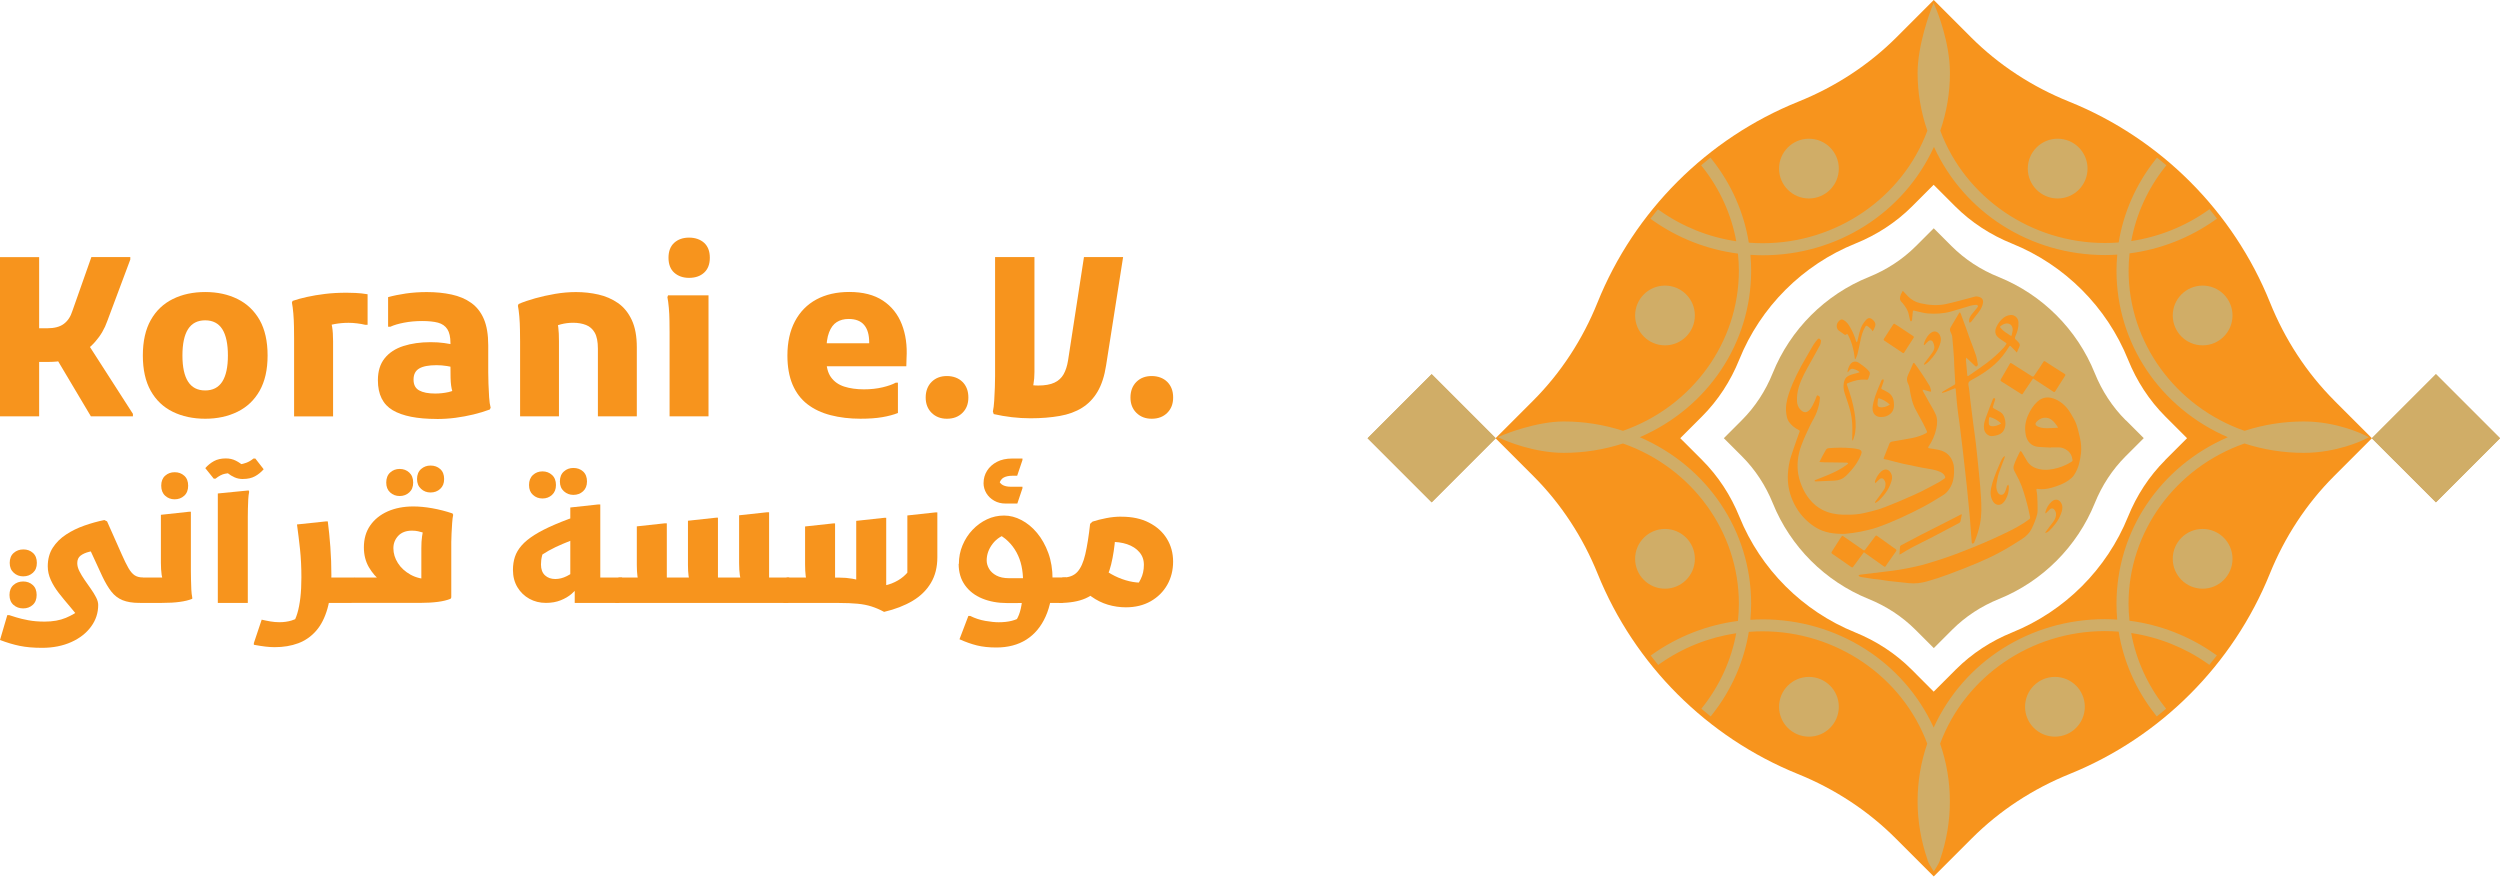 <svg
        width="190"
        height="67"
        viewBox="0 0 190 67"
        fill="none"
        xmlns="http://www.w3.org/2000/svg"
      >
        <path
          d="M0 31.641V19.541H2.975V31.641H0ZM3.75 27.505H1.599V24.949H3.584C4.135 24.949 4.558 24.837 4.852 24.613C5.151 24.389 5.366 24.066 5.499 23.639L6.945 19.537H9.903V19.724L8.155 24.398C7.952 24.982 7.645 25.508 7.231 25.976C6.816 26.449 6.319 26.822 5.735 27.095C5.151 27.369 4.492 27.505 3.75 27.505ZM6.572 25.96L10.102 31.454V31.641H6.907L4.169 27.037L6.572 25.96Z"
          fill="#F7941D"
        />
        <path
          d="M10.856 27.018C10.856 25.932 11.059 25.033 11.461 24.32C11.863 23.607 12.423 23.077 13.136 22.725C13.848 22.372 14.669 22.194 15.597 22.194C16.525 22.194 17.333 22.372 18.05 22.725C18.767 23.077 19.326 23.611 19.732 24.32C20.134 25.033 20.337 25.932 20.337 27.018C20.337 28.103 20.134 28.986 19.732 29.699C19.33 30.411 18.767 30.942 18.05 31.294C17.333 31.646 16.517 31.824 15.597 31.824C14.677 31.824 13.844 31.646 13.127 31.294C12.41 30.942 11.851 30.407 11.453 29.699C11.055 28.986 10.856 28.095 10.856 27.018ZM13.865 27.018C13.865 27.892 14.006 28.555 14.292 29.002C14.578 29.45 15.013 29.674 15.593 29.674C16.173 29.674 16.608 29.45 16.894 29.002C17.18 28.555 17.321 27.892 17.321 27.018C17.321 26.143 17.18 25.468 16.894 25.016C16.608 24.569 16.173 24.345 15.593 24.345C15.013 24.345 14.578 24.569 14.292 25.016C14.006 25.464 13.865 26.131 13.865 27.018Z"
          fill="#F7941D"
        />
        <path
          d="M22.351 31.641V25.724C22.351 25.5 22.351 25.21 22.343 24.858C22.339 24.505 22.322 24.157 22.293 23.817C22.264 23.478 22.227 23.204 22.186 23.001L22.235 22.869C22.558 22.757 22.927 22.657 23.337 22.566C23.748 22.475 24.199 22.4 24.701 22.338C25.198 22.276 25.745 22.247 26.342 22.247C26.512 22.247 26.735 22.251 27.021 22.264C27.307 22.276 27.614 22.309 27.937 22.363V24.684H27.75C27.56 24.638 27.357 24.601 27.137 24.576C26.918 24.547 26.702 24.534 26.491 24.534C26.122 24.534 25.774 24.567 25.451 24.625C25.128 24.684 24.85 24.766 24.626 24.87L25.028 24.215C25.219 24.485 25.314 25.056 25.314 25.931V31.645H22.355L22.351 31.641Z"
          fill="#F7941D"
        />
        <path
          d="M33.191 31.84C31.712 31.84 30.597 31.62 29.847 31.177C29.097 30.733 28.72 29.975 28.72 28.898C28.72 28.214 28.89 27.659 29.233 27.232C29.573 26.805 30.05 26.494 30.655 26.299C31.26 26.105 31.948 26.005 32.722 26.005C33.104 26.005 33.452 26.026 33.763 26.072C34.078 26.117 34.372 26.171 34.654 26.241V27.974C34.484 27.916 34.26 27.866 33.982 27.82C33.7 27.775 33.431 27.754 33.174 27.754C32.582 27.754 32.142 27.837 31.857 28.007C31.571 28.177 31.43 28.454 31.43 28.848C31.43 29.241 31.571 29.515 31.857 29.672C32.142 29.83 32.548 29.909 33.075 29.909C33.423 29.909 33.758 29.871 34.082 29.801C34.405 29.726 34.682 29.602 34.906 29.424L34.571 30.248C34.492 30.07 34.43 29.904 34.384 29.759C34.339 29.614 34.305 29.461 34.285 29.295C34.264 29.134 34.247 28.935 34.243 28.707C34.239 28.479 34.235 28.189 34.235 27.841V26.076C34.235 25.616 34.156 25.264 33.999 25.019C33.841 24.775 33.605 24.609 33.286 24.522C32.967 24.439 32.565 24.398 32.084 24.398C31.604 24.398 31.148 24.439 30.713 24.522C30.282 24.605 29.93 24.708 29.665 24.833H29.495V22.583C29.896 22.471 30.348 22.38 30.85 22.305C31.347 22.235 31.877 22.197 32.437 22.197C33.12 22.197 33.746 22.259 34.318 22.384C34.89 22.508 35.387 22.715 35.805 23.014C36.224 23.312 36.547 23.718 36.771 24.24C36.995 24.762 37.106 25.429 37.106 26.25V28.284C37.106 28.52 37.111 28.811 37.123 29.159C37.136 29.507 37.152 29.846 37.173 30.182C37.194 30.518 37.235 30.787 37.289 30.99L37.223 31.123C36.829 31.268 36.415 31.396 35.98 31.5C35.544 31.603 35.089 31.69 34.616 31.753C34.144 31.815 33.667 31.844 33.187 31.844L33.191 31.84Z"
          fill="#F7941D"
        />
        <path
          d="M39.527 31.641V25.96C39.527 25.736 39.527 25.446 39.518 25.094C39.514 24.741 39.498 24.393 39.469 24.054C39.44 23.714 39.402 23.44 39.361 23.237L39.411 23.105C39.779 22.947 40.202 22.802 40.678 22.67C41.155 22.537 41.661 22.425 42.191 22.334C42.721 22.243 43.252 22.197 43.778 22.197C44.362 22.197 44.926 22.259 45.477 22.384C46.024 22.508 46.521 22.724 46.965 23.03C47.408 23.337 47.756 23.768 48.013 24.315C48.27 24.862 48.398 25.558 48.398 26.399V31.641H45.44V26.498C45.44 25.972 45.361 25.57 45.203 25.288C45.046 25.011 44.826 24.812 44.54 24.7C44.255 24.588 43.927 24.53 43.558 24.53C43.235 24.53 42.924 24.572 42.634 24.646C42.344 24.725 42.079 24.804 41.843 24.882L42.261 24.228C42.34 24.398 42.398 24.617 42.431 24.891C42.465 25.164 42.481 25.512 42.481 25.927V31.641H39.522H39.527Z"
          fill="#F7941D"
        />
        <path
          d="M50.888 31.642V25.256C50.888 25.032 50.888 24.747 50.88 24.398C50.876 24.05 50.859 23.711 50.83 23.383C50.801 23.056 50.764 22.787 50.723 22.584L50.772 22.447H53.847V31.642H50.888ZM52.368 21.117C51.908 21.117 51.535 20.984 51.241 20.723C50.951 20.462 50.806 20.081 50.806 19.588C50.806 19.095 50.951 18.717 51.241 18.452C51.531 18.191 51.908 18.059 52.368 18.059C52.828 18.059 53.217 18.191 53.511 18.452C53.801 18.717 53.947 19.095 53.947 19.588C53.947 20.081 53.801 20.458 53.511 20.723C53.221 20.988 52.84 21.117 52.368 21.117Z"
          fill="#F7941D"
        />
        <path
          d="M65.391 31.823C64.575 31.823 63.821 31.732 63.129 31.554C62.441 31.376 61.852 31.098 61.364 30.721C60.875 30.344 60.502 29.851 60.236 29.234C59.975 28.616 59.843 27.879 59.843 27.017C59.843 26.01 60.033 25.144 60.415 24.419C60.796 23.698 61.339 23.142 62.043 22.761C62.748 22.38 63.585 22.189 64.546 22.189C65.586 22.189 66.439 22.409 67.098 22.844C67.757 23.279 68.238 23.88 68.536 24.642C68.835 25.405 68.955 26.267 68.897 27.232L68.88 27.837H61.654V26.089H66.058V26.006C66.058 25.446 65.934 25.011 65.681 24.705C65.428 24.398 65.035 24.241 64.496 24.241C64.148 24.241 63.85 24.319 63.597 24.477C63.344 24.634 63.149 24.895 63.009 25.26C62.868 25.625 62.797 26.122 62.797 26.747V27.286C62.797 27.879 62.917 28.343 63.158 28.674C63.398 29.006 63.734 29.242 64.156 29.379C64.579 29.515 65.08 29.59 65.652 29.59C66.166 29.59 66.643 29.54 67.073 29.437C67.504 29.333 67.84 29.217 68.072 29.084H68.242V31.388C67.906 31.521 67.504 31.629 67.04 31.707C66.576 31.786 66.025 31.823 65.383 31.823H65.391Z"
          fill="#F7941D"
        />
        <path
          d="M71.963 31.824C71.491 31.824 71.106 31.674 70.803 31.376C70.501 31.078 70.352 30.688 70.352 30.208C70.352 29.727 70.505 29.321 70.803 29.023C71.106 28.724 71.491 28.579 71.963 28.579C72.436 28.579 72.85 28.728 73.148 29.023C73.447 29.321 73.596 29.715 73.596 30.208C73.596 30.701 73.447 31.078 73.148 31.376C72.85 31.674 72.457 31.824 71.963 31.824Z"
          fill="#F7941D"
        />
        <path
          d="M75.461 31.268C75.506 31.065 75.539 30.796 75.56 30.46C75.581 30.124 75.597 29.784 75.61 29.436C75.622 29.088 75.626 28.802 75.626 28.579V19.537H78.618V28.276C78.618 28.612 78.593 28.918 78.544 29.192C78.494 29.465 78.452 29.677 78.419 29.822L78.084 29.217C78.195 29.238 78.32 29.258 78.461 29.275C78.602 29.291 78.751 29.3 78.904 29.3C79.418 29.3 79.832 29.225 80.139 29.08C80.446 28.935 80.678 28.72 80.835 28.442C80.993 28.16 81.104 27.816 81.171 27.402L82.381 19.537H85.356L84.063 27.771C83.939 28.579 83.723 29.242 83.416 29.764C83.11 30.286 82.716 30.692 82.24 30.99C81.763 31.289 81.2 31.496 80.541 31.612C79.886 31.728 79.144 31.79 78.316 31.79C77.843 31.79 77.375 31.761 76.903 31.707C76.43 31.649 75.97 31.575 75.523 31.471L75.457 31.268H75.461Z"
          fill="#F7941D"
        />
        <path
          d="M87.527 31.824C87.055 31.824 86.669 31.674 86.367 31.376C86.064 31.078 85.915 30.688 85.915 30.208C85.915 29.727 86.068 29.321 86.367 29.023C86.669 28.724 87.055 28.579 87.527 28.579C87.999 28.579 88.414 28.728 88.712 29.023C89.01 29.321 89.159 29.715 89.159 30.208C89.159 30.701 89.01 31.078 88.712 31.376C88.414 31.674 88.02 31.824 87.527 31.824Z"
          fill="#F7941D"
        />
        <path
          d="M10.595 45.821C10.077 45.821 9.651 45.75 9.315 45.614C8.979 45.477 8.693 45.257 8.461 44.959C8.229 44.661 8.006 44.284 7.786 43.824L6.452 40.935L7.566 41.789C7.297 41.822 7.032 41.872 6.771 41.938C6.506 42.005 6.29 42.1 6.124 42.228C5.954 42.357 5.872 42.547 5.872 42.8C5.872 42.991 5.925 43.194 6.033 43.409C6.141 43.625 6.274 43.844 6.427 44.068C6.584 44.292 6.742 44.516 6.899 44.743C7.057 44.967 7.193 45.187 7.301 45.398C7.409 45.609 7.463 45.8 7.463 45.974C7.463 46.579 7.285 47.126 6.924 47.619C6.564 48.112 6.066 48.506 5.42 48.796C4.774 49.086 4.036 49.235 3.199 49.235C2.544 49.235 1.977 49.185 1.496 49.086C1.015 48.987 0.518 48.837 0 48.639L0.555 46.749H0.696C0.808 46.782 0.986 46.84 1.235 46.919C1.479 46.998 1.786 47.068 2.155 47.139C2.523 47.209 2.934 47.242 3.394 47.242C4.015 47.242 4.554 47.147 5.006 46.956C5.457 46.766 5.822 46.55 6.099 46.31L6.153 47.139C5.876 46.778 5.594 46.426 5.3 46.082C5.006 45.738 4.732 45.407 4.475 45.079C4.222 44.752 4.015 44.42 3.862 44.081C3.709 43.741 3.63 43.397 3.63 43.045C3.63 42.493 3.758 42.021 4.011 41.627C4.264 41.234 4.604 40.898 5.022 40.625C5.441 40.347 5.905 40.123 6.41 39.945C6.916 39.767 7.421 39.626 7.931 39.523L8.138 39.626L9.253 42.137C9.443 42.568 9.613 42.916 9.762 43.173C9.912 43.43 10.069 43.616 10.235 43.724C10.401 43.832 10.608 43.886 10.856 43.886V45.556L10.595 45.817V45.821ZM1.761 46.239C1.475 46.239 1.231 46.152 1.028 45.974C0.825 45.796 0.721 45.543 0.721 45.216C0.721 44.889 0.825 44.636 1.028 44.458C1.231 44.279 1.475 44.192 1.761 44.192C2.047 44.192 2.287 44.279 2.486 44.458C2.685 44.636 2.785 44.889 2.785 45.216C2.785 45.543 2.685 45.796 2.486 45.974C2.287 46.152 2.047 46.239 1.761 46.239ZM1.761 43.803C1.483 43.803 1.243 43.712 1.044 43.529C0.841 43.347 0.738 43.099 0.738 42.779C0.738 42.46 0.837 42.199 1.044 42.021C1.247 41.843 1.492 41.756 1.778 41.756C2.064 41.756 2.304 41.843 2.503 42.021C2.702 42.199 2.801 42.452 2.801 42.779C2.801 43.107 2.702 43.351 2.503 43.529C2.304 43.712 2.059 43.803 1.765 43.803H1.761Z"
          fill="#F7941D"
        />
        <path
          d="M10.596 45.821V44.151L10.857 43.89H13.252L12.502 44.238C12.398 44.135 12.328 43.952 12.286 43.695C12.249 43.434 12.228 43.123 12.228 42.763V39.125L14.366 38.893H14.507V43.414C14.507 43.588 14.507 43.799 14.516 44.056C14.52 44.309 14.528 44.561 14.54 44.806C14.553 45.05 14.578 45.253 14.611 45.407V45.51C14.354 45.614 14.035 45.693 13.666 45.742C13.293 45.796 12.837 45.821 12.295 45.821H10.596ZM13.277 37.948C12.991 37.948 12.75 37.857 12.552 37.675C12.353 37.492 12.253 37.239 12.253 36.912C12.253 36.585 12.353 36.332 12.552 36.154C12.75 35.976 12.991 35.889 13.277 35.889C13.563 35.889 13.803 35.976 14.002 36.154C14.201 36.332 14.3 36.585 14.3 36.912C14.3 37.239 14.201 37.496 14.002 37.675C13.803 37.857 13.563 37.948 13.277 37.948Z"
          fill="#F7941D"
        />
        <path
          d="M18.473 36.406C18.241 36.406 18.025 36.365 17.83 36.278C17.636 36.191 17.47 36.091 17.333 35.979C17.196 35.867 17.089 35.776 17.01 35.706L17.801 35.913C17.561 35.93 17.325 35.963 17.101 36.004C16.877 36.046 16.637 36.174 16.376 36.381H16.247L15.601 35.577C15.792 35.362 16.007 35.184 16.256 35.047C16.504 34.91 16.807 34.84 17.167 34.84C17.445 34.84 17.698 34.898 17.926 35.014C18.154 35.13 18.348 35.263 18.502 35.416C18.655 35.569 18.771 35.689 18.837 35.785L17.826 35.316C17.946 35.316 18.083 35.308 18.232 35.291C18.381 35.275 18.547 35.233 18.725 35.167C18.904 35.101 19.082 34.997 19.264 34.848H19.405L20.039 35.664C19.848 35.88 19.633 36.058 19.384 36.195C19.136 36.332 18.833 36.402 18.473 36.402V36.406ZM16.554 37.504L18.899 37.272L18.937 37.376C18.904 37.533 18.879 37.724 18.866 37.96C18.854 38.192 18.846 38.432 18.841 38.673C18.837 38.913 18.833 39.12 18.833 39.294V45.825H16.554V37.508V37.504Z"
          fill="#F7941D"
        />
        <path
          d="M19.881 47.093C20.105 47.147 20.329 47.188 20.557 47.23C20.781 47.267 21.004 47.288 21.232 47.288C21.576 47.288 21.887 47.242 22.16 47.159C22.434 47.072 22.633 46.985 22.761 46.898L22.231 47.428C22.376 47.213 22.5 46.94 22.6 46.604C22.699 46.273 22.774 45.879 22.828 45.423C22.881 44.971 22.906 44.453 22.906 43.873C22.906 43.132 22.873 42.423 22.803 41.756C22.732 41.089 22.654 40.455 22.571 39.858L24.771 39.626H24.912C24.991 40.214 25.053 40.861 25.107 41.569C25.16 42.278 25.185 42.995 25.185 43.72C25.185 44.714 25.086 45.556 24.887 46.252C24.688 46.948 24.402 47.511 24.025 47.942C23.648 48.373 23.196 48.688 22.666 48.887C22.136 49.086 21.535 49.185 20.872 49.185C20.648 49.185 20.412 49.169 20.167 49.14C19.923 49.111 19.629 49.065 19.293 49.003V48.875L19.89 47.089L19.881 47.093ZM24.833 45.821V43.89H26.942V45.56L26.685 45.821H24.833Z"
          fill="#F7941D"
        />
        <path
          d="M26.942 43.893H29.47L28.977 44.191C28.604 43.905 28.293 43.545 28.036 43.11C27.783 42.675 27.655 42.169 27.655 41.602C27.655 40.955 27.812 40.4 28.136 39.936C28.455 39.476 28.898 39.119 29.462 38.867C30.025 38.618 30.676 38.49 31.409 38.49C31.848 38.49 32.329 38.535 32.847 38.626C33.365 38.718 33.879 38.85 34.388 39.02L34.442 39.124C34.409 39.281 34.38 39.484 34.364 39.745C34.347 40.006 34.33 40.267 34.318 40.537C34.306 40.806 34.297 41.026 34.297 41.195V45.405L34.243 45.509C33.982 45.613 33.663 45.691 33.286 45.741C32.909 45.791 32.445 45.82 31.902 45.82H26.681V44.15L26.942 43.889V43.893ZM30.377 37.698C30.091 37.698 29.851 37.607 29.652 37.425C29.453 37.242 29.354 36.994 29.354 36.675C29.354 36.356 29.453 36.09 29.652 35.912C29.851 35.73 30.091 35.639 30.377 35.639C30.663 35.639 30.904 35.73 31.102 35.912C31.301 36.095 31.401 36.347 31.401 36.675C31.401 37.002 31.301 37.246 31.102 37.425C30.904 37.603 30.663 37.698 30.377 37.698ZM29.897 41.664C29.897 42.061 30.013 42.438 30.241 42.795C30.468 43.155 30.792 43.446 31.206 43.678C31.62 43.905 32.101 44.021 32.644 44.021L32.022 44.771V41.664C32.022 41.32 32.039 41.021 32.076 40.769C32.109 40.52 32.159 40.284 32.217 40.068L32.424 40.561C32.337 40.537 32.242 40.503 32.134 40.47C32.026 40.437 31.906 40.404 31.77 40.375C31.637 40.346 31.484 40.329 31.31 40.329C30.862 40.329 30.514 40.462 30.265 40.723C30.021 40.988 29.897 41.299 29.897 41.664ZM32.718 37.429C32.441 37.429 32.2 37.338 32.002 37.155C31.799 36.973 31.695 36.724 31.695 36.405C31.695 36.086 31.799 35.825 32.002 35.647C32.205 35.469 32.445 35.382 32.718 35.382C33.013 35.382 33.257 35.469 33.456 35.647C33.655 35.825 33.754 36.078 33.754 36.405C33.754 36.733 33.655 36.973 33.456 37.155C33.257 37.338 33.013 37.429 32.718 37.429Z"
          fill="#F7941D"
        />
        <path
          d="M43.923 44.618C43.82 44.776 43.658 44.946 43.438 45.136C43.219 45.327 42.945 45.489 42.614 45.621C42.286 45.754 41.909 45.82 41.487 45.82C41.031 45.82 40.612 45.717 40.235 45.509C39.858 45.302 39.556 45.012 39.328 44.635C39.1 44.258 38.984 43.819 38.984 43.309C38.984 42.957 39.034 42.625 39.133 42.323C39.233 42.02 39.402 41.734 39.639 41.461C39.875 41.187 40.202 40.922 40.617 40.657C41.031 40.396 41.553 40.127 42.179 39.861C42.804 39.592 43.554 39.315 44.425 39.02L43.894 40.897C43.513 41.034 43.14 41.179 42.775 41.333C42.411 41.486 42.05 41.656 41.702 41.85C41.354 42.045 41.006 42.273 40.658 42.53L41.462 41.635C41.342 41.817 41.251 42.016 41.197 42.236C41.139 42.455 41.114 42.679 41.114 42.903C41.114 43.263 41.217 43.541 41.42 43.727C41.623 43.914 41.885 44.005 42.203 44.005C42.498 44.005 42.788 43.931 43.078 43.785C43.368 43.641 43.675 43.425 44.006 43.151L43.927 44.614L43.923 44.618ZM41.955 37.611C42.154 37.429 42.253 37.181 42.253 36.861C42.253 36.542 42.154 36.277 41.955 36.099C41.756 35.917 41.516 35.825 41.23 35.825C40.944 35.825 40.703 35.917 40.505 36.099C40.306 36.281 40.206 36.534 40.206 36.861C40.206 37.189 40.306 37.433 40.505 37.611C40.703 37.794 40.944 37.885 41.23 37.885C41.516 37.885 41.756 37.794 41.955 37.611ZM44.313 37.338C44.512 37.156 44.611 36.907 44.611 36.588C44.611 36.269 44.512 36.008 44.313 35.83C44.114 35.651 43.869 35.565 43.575 35.565C43.297 35.565 43.057 35.651 42.858 35.83C42.655 36.008 42.552 36.261 42.552 36.588C42.552 36.915 42.655 37.156 42.858 37.338C43.061 37.52 43.302 37.611 43.575 37.611C43.869 37.611 44.114 37.52 44.313 37.338ZM43.679 45.82V44.034L43.343 44.565V38.569L45.481 38.337H45.622V44.826L44.69 43.893H47.279V45.563L47.019 45.824H43.679V45.82Z"
          fill="#F7941D"
        />
        <path
          d="M46.762 45.821V44.151L47.023 43.89H49.393L48.63 44.254C48.535 44.159 48.473 44.002 48.444 43.774C48.415 43.55 48.398 43.272 48.398 42.945V40.003L50.537 39.771H50.678V44.834L49.745 43.89H53.28L52.517 44.254C52.422 44.151 52.36 43.985 52.331 43.761C52.302 43.538 52.285 43.264 52.285 42.945V39.576L54.423 39.344H54.564V44.834L53.632 43.89H57.196L56.433 44.238C56.33 44.126 56.259 43.948 56.226 43.699C56.193 43.455 56.172 43.152 56.172 42.8V39.162L58.31 38.93H58.451V44.834L57.519 43.89H59.98V45.56L59.901 45.821H46.766H46.762Z"
          fill="#F7941D"
        />
        <path
          d="M67.178 46.496C66.859 46.322 66.544 46.19 66.233 46.09C65.922 45.991 65.57 45.92 65.176 45.883C64.782 45.846 64.31 45.825 63.759 45.825H59.537V44.155L59.798 43.894H62.18L61.418 44.259C61.323 44.155 61.26 43.985 61.231 43.753C61.202 43.521 61.186 43.235 61.186 42.9V40.011L63.324 39.779H63.465V44.843L62.532 43.898H63.776C64.14 43.898 64.472 43.927 64.774 43.981C65.077 44.035 65.363 44.122 65.628 44.234L65.073 45.025V39.585L67.211 39.353H67.352V45.427L66.573 44.586C67.02 44.561 67.418 44.478 67.766 44.342C68.114 44.205 68.408 44.031 68.653 43.824C68.897 43.616 69.084 43.397 69.204 43.165L68.959 44.511V39.174L71.097 38.942H71.238V42.361C71.238 43.111 71.073 43.761 70.745 44.308C70.418 44.855 69.954 45.311 69.353 45.668C68.752 46.024 68.031 46.306 67.182 46.505L67.178 46.496Z"
          fill="#F7941D"
        />
        <path
          d="M72.875 42.857C72.875 42.356 72.966 41.884 73.153 41.44C73.339 40.997 73.592 40.603 73.911 40.268C74.23 39.932 74.595 39.667 75.005 39.472C75.415 39.277 75.85 39.182 76.306 39.182C76.762 39.182 77.197 39.298 77.632 39.526C78.067 39.754 78.465 40.081 78.817 40.504C79.169 40.926 79.455 41.436 79.671 42.025C79.886 42.617 79.994 43.276 79.994 44.001C79.994 45.124 79.82 46.073 79.468 46.852C79.12 47.631 78.626 48.215 77.997 48.613C77.367 49.011 76.604 49.21 75.718 49.21C75.158 49.21 74.665 49.156 74.246 49.052C73.828 48.949 73.385 48.791 72.921 48.584L73.596 46.81H73.737C74.102 46.993 74.483 47.117 74.885 47.188C75.287 47.258 75.626 47.291 75.9 47.291C76.281 47.291 76.613 47.254 76.903 47.179C77.193 47.105 77.45 46.993 77.673 46.835L77.064 47.378C77.209 47.204 77.338 46.984 77.441 46.719C77.545 46.45 77.624 46.114 77.673 45.708C77.727 45.302 77.752 44.788 77.752 44.167C77.752 43.769 77.715 43.388 77.636 43.019C77.557 42.65 77.433 42.31 77.259 41.987C77.085 41.668 76.87 41.382 76.604 41.125C76.339 40.868 76.028 40.661 75.664 40.495L76.737 40.508C76.165 40.665 75.734 40.939 75.436 41.333C75.137 41.726 74.988 42.145 74.988 42.596C74.988 42.812 75.05 43.023 75.171 43.23C75.291 43.438 75.477 43.607 75.726 43.74C75.975 43.873 76.298 43.943 76.683 43.943H77.963L78.055 43.889H81.009V45.559L80.748 45.82L76.55 45.833C75.842 45.833 75.208 45.717 74.653 45.489C74.097 45.261 73.658 44.925 73.339 44.478C73.02 44.034 72.858 43.491 72.858 42.853L72.875 42.857ZM74.752 36.704C74.752 36.368 74.839 36.058 75.017 35.776C75.195 35.494 75.444 35.27 75.767 35.1C76.091 34.931 76.476 34.848 76.927 34.848H77.707V34.964L77.305 36.157H76.94C76.671 36.157 76.451 36.203 76.281 36.294C76.107 36.385 75.983 36.576 75.904 36.87L75.867 36.443C75.954 36.658 76.078 36.803 76.236 36.878C76.393 36.953 76.579 36.99 76.787 36.99H77.707V37.106L77.317 38.27H76.434C76.107 38.27 75.813 38.2 75.56 38.055C75.307 37.91 75.108 37.723 74.963 37.483C74.823 37.247 74.748 36.986 74.748 36.7L74.752 36.704Z"
          fill="#F7941D"
        />
        <path
          d="M85.232 39.269C86.044 39.269 86.744 39.418 87.328 39.721C87.917 40.023 88.368 40.429 88.683 40.943C88.998 41.457 89.156 42.037 89.156 42.683C89.156 43.33 89.007 43.93 88.708 44.453C88.41 44.975 87.991 45.389 87.453 45.696C86.914 46.002 86.284 46.156 85.567 46.156C85.103 46.156 84.647 46.089 84.2 45.957C83.756 45.824 83.338 45.617 82.944 45.335C82.551 45.053 82.19 44.693 81.863 44.254L83.545 42.969C83.814 43.222 84.121 43.441 84.465 43.636C84.809 43.831 85.169 43.984 85.542 44.096C85.915 44.208 86.272 44.27 86.616 44.279C86.773 44.287 86.889 44.291 86.972 44.287C87.055 44.287 87.121 44.279 87.171 44.279L86.081 44.913C86.33 44.635 86.537 44.337 86.694 44.013C86.856 43.69 86.935 43.33 86.935 42.932C86.935 42.534 86.819 42.227 86.591 41.962C86.363 41.693 86.052 41.494 85.662 41.361C85.273 41.229 84.834 41.171 84.341 41.187L84.767 40.785C84.705 41.564 84.602 42.265 84.448 42.89C84.299 43.516 84.067 44.047 83.756 44.477C83.446 44.908 83.027 45.24 82.501 45.476C81.975 45.708 81.303 45.824 80.491 45.824V44.154L80.752 43.893C81.245 43.893 81.618 43.752 81.879 43.466C82.14 43.18 82.339 42.737 82.48 42.132C82.621 41.527 82.745 40.756 82.849 39.812L83.031 39.642C83.35 39.538 83.698 39.451 84.08 39.377C84.461 39.302 84.838 39.265 85.219 39.265L85.232 39.269Z"
          fill="#F7941D"
        />
        <path
          d="M161.554 31.939C160.535 30.92 159.743 29.698 159.204 28.363C157.866 25.04 155.214 22.388 151.891 21.05C150.552 20.511 149.334 19.72 148.315 18.701L146.964 17.35L145.613 18.701C144.594 19.72 143.371 20.511 142.037 21.05C138.714 22.388 136.062 25.04 134.724 28.363C134.185 29.702 133.393 30.92 132.374 31.939L131.011 33.303L132.391 34.683C133.406 35.698 134.193 36.912 134.732 38.242C136.07 41.549 138.71 44.184 142.016 45.523C143.347 46.061 144.561 46.849 145.576 47.864L146.968 49.256L148.36 47.864C149.376 46.849 150.59 46.061 151.92 45.523C155.226 44.184 157.862 41.545 159.204 38.238C159.743 36.908 160.53 35.694 161.546 34.678L162.925 33.299L161.562 31.935L161.554 31.939Z"
          fill="#D0AD67"
        />
        <path
          d="M140.379 39.117C140.814 39.121 141.245 39.092 141.668 38.993C142.037 38.906 142.41 38.823 142.77 38.711C143.102 38.607 143.425 38.475 143.744 38.346C144.088 38.209 144.428 38.069 144.763 37.919C145.169 37.741 145.58 37.567 145.977 37.373C146.454 37.136 146.922 36.883 147.39 36.627C147.531 36.552 147.656 36.444 147.792 36.357C147.85 36.32 147.846 36.279 147.826 36.221C147.751 36.022 147.589 35.922 147.407 35.843C146.976 35.661 146.512 35.628 146.06 35.541C145.576 35.446 145.091 35.346 144.61 35.239C144.225 35.151 143.839 35.044 143.454 34.944C143.379 34.924 143.301 34.907 143.222 34.899C143.156 34.89 143.143 34.857 143.164 34.803C143.309 34.431 143.454 34.057 143.607 33.689C143.632 33.635 143.711 33.577 143.769 33.564C144.287 33.469 144.809 33.395 145.323 33.291C145.692 33.216 146.048 33.1 146.384 32.922C146.454 32.885 146.471 32.831 146.437 32.761C146.338 32.553 146.247 32.346 146.139 32.143C145.94 31.762 145.716 31.393 145.526 31.012C145.343 30.647 145.265 30.25 145.182 29.852C145.136 29.632 145.132 29.388 145.033 29.197C144.896 28.936 144.904 28.712 145.024 28.464C145.153 28.198 145.265 27.921 145.385 27.651C145.426 27.56 145.455 27.552 145.518 27.635C145.687 27.863 145.853 28.091 146.011 28.327C146.226 28.65 146.442 28.977 146.64 29.313C146.707 29.425 146.732 29.566 146.761 29.698C146.777 29.765 146.723 29.777 146.674 29.761C146.52 29.715 146.367 29.669 146.21 29.628C146.181 29.62 146.152 29.624 146.123 29.62C146.123 29.649 146.122 29.686 146.135 29.711C146.292 29.997 146.45 30.279 146.607 30.564C146.769 30.855 146.947 31.136 147.088 31.439C147.266 31.808 147.241 32.193 147.158 32.587C147.051 33.08 146.848 33.531 146.566 33.946C146.516 34.02 146.545 34.058 146.649 34.074C146.885 34.111 147.125 34.14 147.357 34.194C147.95 34.327 148.319 34.7 148.464 35.28C148.513 35.483 148.513 35.699 148.509 35.91C148.501 36.328 148.418 36.734 148.186 37.099C148.049 37.319 147.884 37.509 147.66 37.642C147.175 37.936 146.698 38.239 146.197 38.504C145.592 38.823 144.979 39.125 144.357 39.403C143.802 39.651 143.238 39.884 142.663 40.083C142.248 40.227 141.817 40.319 141.386 40.41C141.013 40.484 140.636 40.53 140.259 40.567C140.048 40.588 139.828 40.571 139.617 40.559C139.236 40.538 138.867 40.468 138.506 40.335C138.192 40.215 137.906 40.045 137.64 39.842C137.015 39.366 136.551 38.757 136.24 38.04C135.954 37.381 135.834 36.693 135.883 35.972C135.912 35.533 135.979 35.102 136.116 34.683C136.277 34.182 136.459 33.689 136.629 33.191C136.671 33.071 136.72 32.951 136.762 32.831C136.787 32.761 136.779 32.715 136.7 32.678C136.41 32.533 136.157 32.334 135.962 32.064C135.834 31.886 135.796 31.679 135.763 31.472C135.68 30.925 135.788 30.399 135.962 29.881C136.298 28.907 136.77 28 137.292 27.117C137.479 26.802 137.657 26.475 137.848 26.164C137.939 26.019 138.051 25.886 138.162 25.758C138.183 25.733 138.254 25.721 138.274 25.737C138.328 25.783 138.403 25.849 138.399 25.903C138.39 26.023 138.361 26.151 138.303 26.259C138.113 26.624 137.906 26.98 137.707 27.341C137.508 27.705 137.296 28.062 137.11 28.435C136.787 29.077 136.538 29.744 136.571 30.482C136.584 30.722 136.658 30.954 136.828 31.128C137.118 31.426 137.354 31.385 137.607 31.058C137.74 30.879 137.827 30.664 137.926 30.461C137.976 30.361 138.005 30.254 138.046 30.15C138.063 30.109 138.104 30.042 138.113 30.042C138.175 30.063 138.237 30.092 138.283 30.138C138.308 30.163 138.312 30.216 138.312 30.258C138.299 30.618 138.2 30.962 138.08 31.302C137.955 31.663 137.74 31.973 137.578 32.309C137.338 32.814 137.098 33.328 136.903 33.85C136.679 34.455 136.575 35.093 136.629 35.74C136.662 36.15 136.774 36.54 136.928 36.921C137.077 37.29 137.272 37.629 137.52 37.936C137.798 38.28 138.129 38.562 138.527 38.761C139.02 39.005 139.542 39.105 140.085 39.117C140.176 39.117 140.263 39.117 140.355 39.117H140.379Z"
          fill="#F7941D"
        />
        <path
          d="M155.881 34.019C155.611 34.003 155.301 33.986 154.99 33.969C154.592 33.949 154.277 33.779 154.087 33.427C154 33.269 153.954 33.079 153.933 32.896C153.871 32.432 153.942 31.985 154.136 31.554C154.31 31.164 154.53 30.808 154.849 30.518C155.263 30.145 155.732 30.133 156.212 30.344C156.73 30.567 157.103 30.961 157.385 31.438C157.534 31.695 157.696 31.951 157.795 32.225C157.92 32.573 157.998 32.938 158.081 33.298C158.168 33.675 158.193 34.061 158.156 34.442C158.131 34.699 158.077 34.947 158.019 35.2C157.949 35.523 157.808 35.826 157.629 36.103C157.53 36.257 157.381 36.381 157.232 36.489C156.842 36.771 156.399 36.928 155.943 37.061C155.587 37.164 155.222 37.214 154.849 37.156C154.774 37.144 154.762 37.185 154.77 37.247C154.791 37.392 154.824 37.537 154.828 37.682C154.845 38.063 154.87 38.449 154.857 38.83C154.853 39.021 154.795 39.211 154.733 39.394C154.642 39.659 154.538 39.916 154.414 40.168C154.252 40.5 153.987 40.761 153.685 40.956C153.138 41.312 152.582 41.656 152.011 41.963C151.476 42.253 150.925 42.514 150.366 42.75C149.607 43.073 148.841 43.371 148.07 43.657C147.535 43.856 146.993 44.035 146.446 44.188C146.002 44.312 145.546 44.37 145.082 44.32C144.581 44.262 144.075 44.217 143.574 44.159C143.346 44.134 143.122 44.088 142.895 44.055C142.716 44.03 142.538 44.022 142.36 43.997C142.057 43.956 141.759 43.906 141.457 43.856C141.403 43.848 141.345 43.827 141.295 43.798C141.237 43.761 141.241 43.715 141.312 43.691C141.345 43.678 141.382 43.674 141.415 43.67C142.049 43.591 142.683 43.517 143.317 43.438C143.669 43.392 144.022 43.359 144.37 43.297C144.772 43.231 145.174 43.148 145.571 43.061C145.874 42.995 146.176 42.92 146.475 42.829C146.959 42.684 147.444 42.53 147.925 42.365C148.343 42.224 148.754 42.07 149.164 41.909C149.69 41.702 150.216 41.494 150.734 41.271C151.294 41.03 151.853 40.782 152.4 40.517C153.03 40.21 153.656 39.891 154.219 39.464C154.29 39.41 154.298 39.36 154.281 39.278C154.232 39.062 154.194 38.843 154.145 38.627C154.087 38.387 154.024 38.146 153.954 37.91C153.855 37.583 153.763 37.247 153.639 36.928C153.515 36.617 153.374 36.311 153.208 36.017C152.989 35.631 152.968 35.54 153.146 35.113C153.25 34.864 153.37 34.624 153.486 34.384C153.548 34.255 153.589 34.255 153.664 34.376C153.788 34.579 153.913 34.786 154.029 34.993C154.24 35.37 154.576 35.561 154.978 35.652C155.466 35.76 155.947 35.693 156.424 35.552C156.78 35.449 157.111 35.295 157.426 35.101C157.48 35.068 157.522 35.034 157.513 34.956C157.468 34.649 157.348 34.384 157.082 34.21C156.904 34.09 156.714 34.003 156.494 34.003C156.299 34.003 156.109 34.003 155.868 34.003L155.881 34.019ZM156.411 32.503C156.378 32.441 156.361 32.403 156.337 32.37C156.258 32.266 156.183 32.155 156.092 32.059C155.943 31.91 155.777 31.777 155.562 31.753C155.23 31.715 154.961 31.844 154.745 32.097C154.671 32.188 154.687 32.295 154.787 32.366C154.82 32.391 154.861 32.411 154.899 32.428C155.123 32.528 155.363 32.544 155.603 32.544C155.864 32.544 156.121 32.519 156.411 32.507V32.503Z"
          fill="#F7941D"
        />
        <path
          d="M147.581 29.817C147.614 29.793 147.643 29.764 147.676 29.743C147.954 29.577 148.232 29.416 148.513 29.254C148.576 29.221 148.6 29.179 148.596 29.109C148.567 28.637 148.542 28.164 148.518 27.692C148.509 27.547 148.518 27.406 148.505 27.261C148.464 26.701 148.426 26.138 148.368 25.579C148.356 25.45 148.277 25.322 148.227 25.197C148.178 25.073 148.19 24.965 148.265 24.845C148.476 24.509 148.667 24.161 148.87 23.822C148.891 23.788 148.924 23.764 148.953 23.73C148.973 23.764 148.998 23.793 149.011 23.826C149.152 24.199 149.288 24.572 149.425 24.945C149.52 25.206 149.607 25.475 149.703 25.736C149.852 26.146 150.022 26.548 150.158 26.962C150.237 27.199 150.27 27.447 150.316 27.692C150.324 27.733 150.291 27.791 150.258 27.824C150.204 27.874 150.142 27.849 150.096 27.804C149.906 27.625 149.719 27.443 149.529 27.265C149.504 27.24 149.475 27.22 149.429 27.182C149.421 27.24 149.408 27.277 149.408 27.315C149.442 27.713 149.479 28.114 149.512 28.512C149.52 28.599 149.566 28.595 149.62 28.554C150.063 28.243 150.511 27.945 150.946 27.621C151.435 27.261 151.882 26.855 152.297 26.407C152.359 26.341 152.404 26.254 152.462 26.183C152.512 26.121 152.5 26.088 152.437 26.047C152.272 25.939 152.106 25.831 151.949 25.715C151.592 25.458 151.588 25.148 151.733 24.837C151.857 24.567 152.036 24.335 152.272 24.149C152.425 24.029 152.603 23.962 152.794 23.942C153.117 23.909 153.386 24.166 153.403 24.493C153.424 24.874 153.324 25.222 153.167 25.562C153.117 25.67 153.109 25.748 153.217 25.827C153.291 25.881 153.345 25.96 153.411 26.026C153.502 26.113 153.527 26.217 153.482 26.333C153.424 26.482 153.353 26.623 153.279 26.793C153.233 26.739 153.208 26.714 153.179 26.685C153.059 26.561 152.939 26.44 152.819 26.316C152.765 26.262 152.732 26.283 152.694 26.341C152.384 26.846 152.031 27.311 151.58 27.708C151.058 28.168 150.477 28.537 149.864 28.864C149.69 28.956 149.558 29.034 149.607 29.287C149.678 29.652 149.694 30.025 149.74 30.393C149.815 31.007 149.893 31.624 149.972 32.237C150.034 32.718 150.109 33.195 150.163 33.675C150.254 34.471 150.332 35.271 150.411 36.07C150.469 36.655 150.527 37.239 150.556 37.827C150.594 38.494 150.61 39.162 150.482 39.82C150.39 40.297 150.237 40.757 150.051 41.2C150.038 41.225 150.034 41.262 150.013 41.275C149.976 41.296 149.935 41.312 149.893 41.316C149.881 41.316 149.852 41.267 149.852 41.233C149.802 40.595 149.756 39.953 149.707 39.315C149.678 38.963 149.64 38.615 149.607 38.267C149.57 37.869 149.533 37.475 149.491 37.077C149.442 36.593 149.384 36.108 149.33 35.623C149.28 35.192 149.234 34.761 149.185 34.33C149.135 33.92 149.085 33.514 149.035 33.103C148.998 32.805 148.965 32.507 148.928 32.209C148.899 31.985 148.861 31.761 148.832 31.537C148.791 31.222 148.75 30.903 148.721 30.588C148.687 30.253 148.658 29.917 148.634 29.581C148.629 29.511 148.6 29.498 148.538 29.523C148.298 29.619 148.062 29.718 147.821 29.805C147.751 29.83 147.676 29.838 147.602 29.855C147.598 29.838 147.589 29.826 147.585 29.809L147.581 29.817ZM152.968 25.114C152.972 24.816 152.844 24.634 152.624 24.592C152.392 24.551 152.21 24.654 152.036 24.791C151.986 24.833 152.007 24.87 152.036 24.911C152.243 25.164 152.52 25.33 152.79 25.504C152.827 25.529 152.873 25.537 152.889 25.475C152.918 25.342 152.947 25.21 152.964 25.114H152.968Z"
          fill="#F7941D"
        />
        <path
          d="M141.66 41.963C141.544 42.121 141.432 42.27 141.324 42.419C141.163 42.639 141.001 42.858 140.84 43.078C140.794 43.14 140.748 43.132 140.694 43.094C140.52 42.974 140.351 42.85 140.176 42.73C139.882 42.527 139.588 42.324 139.294 42.121C139.165 42.034 139.161 42.013 139.244 41.885C139.451 41.557 139.659 41.234 139.866 40.907C139.886 40.878 139.907 40.849 139.928 40.82C140.011 40.699 140.015 40.699 140.135 40.786C140.612 41.118 141.088 41.449 141.565 41.777C141.689 41.86 141.693 41.855 141.784 41.735C142.029 41.408 142.273 41.085 142.518 40.757C142.559 40.699 142.596 40.683 142.667 40.733C143.065 41.023 143.467 41.309 143.869 41.594C143.931 41.64 143.997 41.681 144.063 41.727C144.146 41.781 144.142 41.839 144.088 41.913C143.893 42.187 143.699 42.461 143.508 42.738C143.446 42.825 143.384 42.912 143.33 43.008C143.28 43.09 143.235 43.09 143.16 43.036C142.671 42.684 142.174 42.336 141.668 41.976L141.66 41.963Z"
          fill="#F7941D"
        />
        <path
          d="M154.514 28.761C154.315 29.051 154.128 29.329 153.942 29.602C153.872 29.71 153.797 29.814 153.731 29.925C153.698 29.979 153.664 29.975 153.615 29.946C153.262 29.718 152.91 29.494 152.554 29.271C152.409 29.18 152.264 29.084 152.115 28.997C152.036 28.952 152.015 28.91 152.069 28.819C152.297 28.434 152.517 28.044 152.74 27.655C152.778 27.593 152.811 27.572 152.877 27.613C153.287 27.874 153.698 28.135 154.108 28.396C154.211 28.463 154.319 28.529 154.423 28.595C154.506 28.649 154.555 28.612 154.601 28.546C154.738 28.347 154.878 28.144 155.011 27.945C155.111 27.796 155.206 27.642 155.301 27.493C155.347 27.419 155.401 27.448 155.454 27.481C155.678 27.626 155.902 27.775 156.126 27.92C156.374 28.081 156.627 28.239 156.88 28.396C156.996 28.467 156.996 28.483 156.917 28.604C156.677 28.977 156.441 29.349 156.204 29.727C156.163 29.793 156.122 29.814 156.051 29.768C155.699 29.536 155.347 29.304 154.99 29.072C154.833 28.968 154.675 28.865 154.506 28.757L154.514 28.761Z"
          fill="#F7941D"
        />
        <path
          d="M144.614 22.106C144.763 22.26 144.883 22.392 145.012 22.525C145.273 22.794 145.592 22.964 145.957 23.047C146.586 23.196 147.229 23.238 147.867 23.113C148.244 23.039 148.617 22.931 148.99 22.836C149.367 22.736 149.74 22.633 150.117 22.537C150.27 22.5 150.581 22.579 150.668 22.745C150.722 22.848 150.722 22.948 150.701 23.055C150.631 23.428 150.399 23.706 150.171 23.988C150.046 24.145 149.93 24.307 149.802 24.464C149.777 24.493 149.732 24.51 149.694 24.53C149.678 24.493 149.644 24.452 149.644 24.415C149.644 24.216 149.732 24.046 149.848 23.892C149.984 23.718 150.133 23.553 150.27 23.379C150.303 23.341 150.345 23.262 150.332 23.246C150.299 23.204 150.233 23.163 150.183 23.167C150.03 23.18 149.877 23.2 149.731 23.242C149.243 23.383 148.762 23.544 148.273 23.677C147.693 23.838 147.096 23.867 146.504 23.822C146.189 23.797 145.878 23.698 145.567 23.631C145.555 23.631 145.538 23.623 145.526 23.619C145.381 23.586 145.381 23.59 145.368 23.739C145.356 23.925 145.335 24.108 145.318 24.294C145.318 24.311 145.318 24.332 145.306 24.348C145.285 24.377 145.256 24.402 145.236 24.431C145.211 24.402 145.173 24.381 145.165 24.348C145.128 24.199 145.095 24.05 145.066 23.901C144.999 23.565 144.809 23.3 144.602 23.043C144.585 23.022 144.564 22.997 144.544 22.981C144.353 22.807 144.378 22.599 144.461 22.392C144.494 22.309 144.544 22.231 144.602 22.115L144.614 22.106Z"
          fill="#F7941D"
        />
        <path
          d="M138.275 35.114C138.366 34.936 138.44 34.778 138.523 34.625C138.598 34.484 138.681 34.351 138.755 34.215C138.805 34.115 138.88 34.07 138.991 34.061C139.572 34.012 140.152 34.008 140.732 34.061C140.914 34.078 141.101 34.103 141.279 34.153C141.473 34.206 141.523 34.343 141.449 34.53C141.27 34.985 141.009 35.387 140.686 35.752C140.562 35.889 140.438 36.03 140.305 36.158C140.06 36.394 139.766 36.514 139.427 36.527C138.942 36.547 138.461 36.568 137.976 36.589C137.951 36.589 137.926 36.564 137.897 36.552C137.918 36.527 137.939 36.494 137.968 36.481C138.279 36.357 138.594 36.241 138.904 36.108C139.431 35.885 139.944 35.644 140.396 35.288C140.425 35.267 140.442 35.23 140.467 35.201C140.429 35.188 140.392 35.164 140.351 35.159C139.779 35.151 139.203 35.143 138.631 35.135C138.523 35.135 138.411 35.118 138.279 35.11L138.275 35.114Z"
          fill="#F7941D"
        />
        <path
          d="M140.777 33.489C140.777 33.423 140.769 33.386 140.769 33.348C140.769 32.967 140.794 32.586 140.769 32.209C140.748 31.873 140.699 31.538 140.616 31.214C140.5 30.771 140.346 30.34 140.201 29.909C140.09 29.578 140.069 29.246 140.181 28.91C140.264 28.67 140.458 28.554 140.682 28.48C140.848 28.422 141.018 28.384 141.188 28.339C141.229 28.326 141.266 28.31 141.337 28.285C141.262 28.231 141.213 28.181 141.15 28.152C141.043 28.102 140.931 28.049 140.815 28.028C140.674 28.003 140.583 28.098 140.508 28.206C140.483 28.243 140.45 28.276 140.404 28.305C140.425 28.102 140.483 27.912 140.587 27.738C140.757 27.456 141.03 27.398 141.3 27.593C141.511 27.746 141.73 27.891 141.913 28.073C142.141 28.31 142.161 28.334 142.037 28.641C142.008 28.712 141.996 28.815 141.946 28.848C141.892 28.881 141.797 28.848 141.718 28.848C141.324 28.828 140.951 28.927 140.587 29.06C140.566 29.068 140.545 29.076 140.529 29.084C140.33 29.155 140.334 29.151 140.404 29.35C140.632 29.996 140.831 30.655 140.943 31.334C141.026 31.844 141.067 32.362 140.993 32.876C140.968 33.058 140.898 33.236 140.844 33.415C140.84 33.435 140.815 33.452 140.782 33.493L140.777 33.489Z"
          fill="#F7941D"
        />
        <path
          d="M149.106 39.087C149.065 39.286 149.036 39.464 148.994 39.634C148.982 39.679 148.936 39.725 148.895 39.746C148.236 40.098 147.573 40.45 146.91 40.794C146.375 41.072 145.833 41.329 145.302 41.61C145.008 41.764 144.726 41.946 144.44 42.112C144.42 42.124 144.391 42.133 144.357 42.145C144.374 41.929 144.382 41.731 144.403 41.532C144.403 41.498 144.449 41.461 144.482 41.441C144.979 41.175 145.476 40.914 145.973 40.657C146.574 40.351 147.175 40.048 147.776 39.742C148.186 39.534 148.592 39.323 148.998 39.116C149.023 39.103 149.052 39.099 149.106 39.087Z"
          fill="#F7941D"
        />
        <path
          d="M143.951 24.593C144.047 24.651 144.134 24.696 144.216 24.754C144.61 25.015 145 25.281 145.397 25.542C145.464 25.583 145.468 25.62 145.431 25.678C145.232 25.989 145.033 26.296 144.834 26.607C144.797 26.665 144.763 26.723 144.726 26.781C144.689 26.843 144.647 26.851 144.581 26.805C144.129 26.499 143.678 26.196 143.222 25.898C143.152 25.852 143.143 25.807 143.185 25.741C143.342 25.5 143.495 25.26 143.649 25.02C143.723 24.904 143.798 24.783 143.877 24.667C143.893 24.638 143.926 24.622 143.951 24.593Z"
          fill="#F7941D"
        />
        <path
          d="M142.315 25.181C142.273 25.115 142.253 25.057 142.211 25.02C142.108 24.924 142 24.833 141.884 24.755C141.867 24.742 141.793 24.779 141.772 24.813C141.561 25.157 141.461 25.538 141.383 25.931C141.316 26.271 141.242 26.611 141.159 26.947C141.13 27.067 141.063 27.179 141.014 27.295C141.001 27.295 140.985 27.291 140.972 27.286C140.968 27.249 140.96 27.216 140.956 27.179C140.885 26.582 140.74 26.002 140.454 25.467C140.413 25.393 140.38 25.339 140.301 25.438C140.284 25.455 140.218 25.455 140.193 25.438C140.044 25.339 139.903 25.231 139.758 25.132C139.555 24.995 139.559 24.672 139.667 24.51C139.704 24.456 139.746 24.411 139.795 24.365C139.907 24.262 139.994 24.253 140.123 24.328C140.351 24.456 140.492 24.663 140.616 24.883C140.807 25.21 140.956 25.554 141.055 25.919C141.063 25.952 141.097 25.981 141.121 26.014C141.138 25.981 141.159 25.948 141.167 25.915C141.266 25.484 141.341 25.041 141.565 24.651C141.635 24.527 141.731 24.411 141.83 24.303C142.025 24.087 142.224 24.183 142.373 24.344C142.576 24.564 142.576 24.709 142.41 25.036C142.389 25.082 142.36 25.119 142.319 25.186L142.315 25.181Z"
          fill="#F7941D"
        />
        <path
          d="M151.389 33.145C151.082 33.15 150.838 32.905 150.788 32.607C150.743 32.333 150.809 32.076 150.892 31.832C151.053 31.355 151.244 30.887 151.426 30.419C151.455 30.344 151.489 30.22 151.592 30.266C151.671 30.299 151.621 30.411 151.592 30.489C151.542 30.634 151.497 30.784 151.455 30.929C151.447 30.958 151.484 31.012 151.513 31.028C151.683 31.132 151.866 31.219 152.036 31.322C152.197 31.422 152.284 31.579 152.342 31.757C152.442 32.06 152.446 32.358 152.313 32.648C152.185 32.938 151.924 33.054 151.634 33.112C151.542 33.133 151.447 33.137 151.385 33.141L151.389 33.145ZM152.089 32.188C151.853 31.965 151.6 31.811 151.31 31.72C151.207 31.687 151.174 31.699 151.161 31.807C151.149 31.931 151.145 32.056 151.149 32.18C151.153 32.296 151.215 32.362 151.331 32.383C151.605 32.429 151.841 32.329 152.089 32.188Z"
          fill="#F7941D"
        />
        <path
          d="M142.965 31.695C142.592 31.707 142.327 31.467 142.315 31.085C142.311 30.907 142.348 30.721 142.389 30.547C142.526 29.987 142.766 29.461 142.982 28.931C142.994 28.902 143.015 28.873 143.04 28.856C143.065 28.84 143.106 28.823 143.131 28.831C143.148 28.835 143.164 28.885 143.164 28.91C143.164 28.951 143.156 28.997 143.139 29.034C143.094 29.179 143.04 29.324 142.99 29.469C142.969 29.532 142.99 29.565 143.052 29.594C143.189 29.656 143.322 29.726 143.45 29.801C143.736 29.958 143.885 30.215 143.927 30.526C143.968 30.853 143.952 31.177 143.695 31.425C143.487 31.62 143.231 31.703 142.961 31.691L142.965 31.695ZM143.62 30.758C143.62 30.758 143.608 30.729 143.599 30.725C143.371 30.514 143.102 30.364 142.808 30.269C142.787 30.261 142.729 30.298 142.729 30.315C142.708 30.46 142.692 30.605 142.692 30.75C142.692 30.837 142.742 30.92 142.837 30.941C143.123 30.998 143.376 30.907 143.62 30.758Z"
          fill="#F7941D"
        />
        <path
          d="M152.367 34.691C152.359 34.728 152.359 34.766 152.347 34.799C152.202 35.188 152.044 35.574 151.912 35.963C151.837 36.187 151.8 36.427 151.754 36.659C151.729 36.788 151.709 36.924 151.721 37.053C151.738 37.185 151.771 37.33 151.841 37.446C151.974 37.666 152.227 37.662 152.351 37.438C152.43 37.297 152.467 37.132 152.521 36.978C152.525 36.966 152.521 36.945 152.529 36.937C152.558 36.9 152.591 36.866 152.62 36.833C152.637 36.875 152.67 36.916 152.67 36.958C152.687 37.33 152.599 37.683 152.405 38.002C152.347 38.097 152.272 38.192 152.185 38.263C151.953 38.449 151.642 38.383 151.481 38.13C151.269 37.803 151.249 37.446 151.327 37.078C151.448 36.506 151.671 35.971 151.899 35.437C151.978 35.246 152.061 35.056 152.156 34.869C152.198 34.79 152.272 34.732 152.33 34.666C152.343 34.674 152.355 34.683 152.367 34.687V34.691Z"
          fill="#F7941D"
        />
        <path
          d="M146.206 26.204C146.227 26.126 146.235 26.039 146.268 25.964C146.384 25.695 146.521 25.446 146.778 25.276C147.068 25.081 147.325 25.247 147.436 25.488C147.519 25.666 147.528 25.844 147.474 26.039C147.329 26.586 147.014 27.029 146.633 27.431C146.521 27.551 146.396 27.659 146.243 27.721C146.235 27.717 146.227 27.709 146.214 27.704C146.231 27.667 146.243 27.622 146.264 27.593C146.425 27.377 146.591 27.166 146.749 26.95C146.885 26.764 147.039 26.573 147.006 26.32C146.993 26.209 146.956 26.097 146.906 25.997C146.832 25.852 146.678 25.827 146.55 25.931C146.467 25.997 146.396 26.084 146.322 26.159C146.297 26.184 146.264 26.209 146.239 26.233C146.227 26.225 146.214 26.221 146.202 26.213L146.206 26.204Z"
          fill="#F7941D"
        />
        <path
          d="M142.497 38.184C142.513 38.155 142.522 38.122 142.542 38.097C142.679 37.911 142.82 37.724 142.957 37.538C143.036 37.43 143.106 37.318 143.181 37.211C143.276 37.074 143.297 36.925 143.297 36.763C143.297 36.622 143.23 36.514 143.152 36.415C143.098 36.345 142.965 36.328 142.878 36.394C142.774 36.473 142.687 36.568 142.596 36.655C142.576 36.676 142.555 36.701 142.526 36.726C142.46 36.61 142.518 36.514 142.555 36.432C142.65 36.212 142.774 36.005 142.957 35.843C143.33 35.508 143.657 35.736 143.773 36.104C143.831 36.295 143.781 36.473 143.723 36.651C143.549 37.19 143.218 37.625 142.824 38.019C142.741 38.102 142.634 38.155 142.534 38.226C142.522 38.213 142.509 38.201 142.501 38.189L142.497 38.184Z"
          fill="#F7941D"
        />
        <path
          d="M155.438 40.467C155.558 40.306 155.678 40.144 155.798 39.982C155.955 39.771 156.142 39.576 156.225 39.319C156.295 39.096 156.27 38.88 156.1 38.702C156.022 38.615 155.893 38.615 155.794 38.706C155.711 38.781 155.632 38.868 155.549 38.946C155.525 38.971 155.5 38.992 155.475 39.013C155.466 39.008 155.458 39.004 155.45 39C155.45 38.959 155.45 38.913 155.462 38.872C155.549 38.582 155.694 38.329 155.922 38.126C156.258 37.828 156.585 38.002 156.705 38.354C156.788 38.602 156.718 38.826 156.631 39.058C156.444 39.56 156.125 39.966 155.748 40.334C155.665 40.413 155.578 40.475 155.462 40.496L155.438 40.471V40.467Z"
          fill="#F7941D"
        />
        <path
          d="M177.424 30.46C175.294 28.33 173.645 25.782 172.522 22.993C169.729 16.057 164.193 10.521 157.253 7.724C154.46 6.601 151.911 4.948 149.786 2.822L146.964 0L144.146 2.822C142.016 4.952 139.468 6.601 136.679 7.724C129.743 10.517 124.207 16.053 121.41 22.993C120.287 25.786 118.634 28.334 116.508 30.46L113.661 33.307L116.541 36.187C118.658 38.304 120.303 40.84 121.426 43.616C124.219 50.516 129.73 56.023 136.63 58.82C139.406 59.943 141.942 61.588 144.059 63.705L146.964 66.61L149.869 63.705C151.986 61.588 154.522 59.943 157.298 58.82C164.198 56.027 169.704 50.516 172.501 43.616C173.624 40.84 175.269 38.304 177.387 36.187L180.267 33.307L177.42 30.46H177.424ZM164.558 34.968C163.332 36.195 162.383 37.658 161.732 39.266C160.116 43.256 156.929 46.442 152.939 48.059C151.331 48.709 149.869 49.658 148.642 50.884L146.96 52.567L145.282 50.884C144.055 49.658 142.588 48.709 140.985 48.059C136.994 46.442 133.808 43.256 132.192 39.266C131.541 37.662 130.592 36.195 129.366 34.968L127.7 33.303L129.345 31.658C130.576 30.427 131.529 28.952 132.179 27.34C133.795 23.329 136.998 20.126 141.009 18.51C142.625 17.859 144.097 16.906 145.327 15.676L146.956 14.043L148.588 15.676C149.819 16.906 151.294 17.859 152.906 18.51C156.917 20.126 160.12 23.329 161.736 27.34C162.387 28.956 163.34 30.427 164.57 31.658L166.216 33.303L164.55 34.968H164.558Z"
          fill="#F7941D"
        />
        <path
          d="M185.13 28.437L180.26 33.307L185.13 38.176L190 33.307L185.13 28.437Z"
          fill="#D1A45D"
        />
        <path
          d="M108.807 28.438L103.937 33.308L108.807 38.177L113.676 33.308L108.807 28.438Z"
          fill="#D1A45D"
        />
        <path
          d="M185.13 28.437L180.26 33.307L185.13 38.176L190 33.307L185.13 28.437Z"
          fill="#D0AD67"
        />
        <path
          d="M108.807 28.438L103.937 33.308L108.807 38.177L113.676 33.308L108.807 28.438Z"
          fill="#D0AD67"
        />
        <path
          d="M179.678 33.054C179.595 33.013 177.619 32.031 175.083 32.031C173.554 32.031 172.037 32.271 170.583 32.743C165.312 30.895 161.773 26.014 161.773 20.573C161.773 20.151 161.798 19.707 161.844 19.256C164.173 18.957 166.406 18.087 168.32 16.736L168.49 16.616L168.362 16.45C168.254 16.314 168.146 16.181 168.039 16.044L167.923 15.899L167.769 16.007C166.054 17.213 164.057 18.012 161.977 18.319C162.345 16.293 163.224 14.362 164.521 12.717L164.641 12.563L164.492 12.439C164.359 12.327 164.227 12.216 164.09 12.108L163.932 11.979L163.808 12.137C162.349 13.976 161.388 16.148 161.019 18.427C160.655 18.456 160.311 18.468 159.975 18.468C154.389 18.468 149.367 15.041 147.461 9.932C147.95 8.515 148.195 7.044 148.195 5.552C148.195 3.174 147.188 0.779 147.146 0.679L146.952 0.224L146.773 0.684C146.732 0.791 145.737 3.381 145.737 5.536C145.737 7.032 145.986 8.511 146.479 9.932C144.577 15.05 139.555 18.485 133.961 18.485C133.621 18.485 133.273 18.472 132.909 18.443C132.544 16.16 131.583 13.981 130.12 12.137L129.996 11.979L129.838 12.108C129.701 12.216 129.569 12.327 129.436 12.439L129.287 12.563L129.407 12.717C130.712 14.366 131.587 16.305 131.956 18.336C129.871 18.029 127.874 17.229 126.154 16.015L126.001 15.908L125.885 16.052C125.777 16.185 125.67 16.322 125.562 16.459L125.433 16.624L125.603 16.744C127.518 18.099 129.755 18.974 132.084 19.272C132.13 19.715 132.154 20.155 132.154 20.573C132.154 26.014 128.616 30.899 123.345 32.743C121.891 32.271 120.378 32.031 118.845 32.031C116.761 32.031 114.366 33.004 114.262 33.046L113.831 33.224L114.258 33.414C114.349 33.456 116.529 34.417 118.845 34.417C120.374 34.417 121.891 34.177 123.345 33.705C128.616 35.553 132.154 40.434 132.154 45.875C132.154 46.301 132.13 46.745 132.084 47.192C129.764 47.491 127.534 48.357 125.628 49.699L125.454 49.819L125.583 49.985C125.69 50.122 125.798 50.255 125.906 50.391L126.022 50.536L126.175 50.428C127.886 49.227 129.875 48.435 131.951 48.129C131.583 50.147 130.712 52.069 129.424 53.71L129.304 53.864L129.453 53.988C129.585 54.1 129.718 54.212 129.855 54.319L130.012 54.448L130.136 54.29C131.587 52.455 132.54 50.292 132.909 48.021C133.273 47.992 133.617 47.98 133.957 47.98C139.543 47.98 144.565 51.406 146.471 56.516C145.982 57.933 145.737 59.408 145.737 60.895C145.737 62.383 145.99 63.891 146.487 65.325C146.496 65.412 146.562 65.578 146.798 65.959L146.968 66.233L147.138 65.959C147.374 65.578 147.436 65.416 147.445 65.325C147.938 63.9 148.19 62.416 148.19 60.916C148.19 59.416 147.942 57.941 147.449 56.516C149.351 51.398 154.373 47.963 159.967 47.963C160.307 47.963 160.655 47.975 161.019 48.004C161.384 50.279 162.341 52.447 163.791 54.29L163.916 54.448L164.073 54.319C164.21 54.212 164.343 54.1 164.475 53.988L164.624 53.864L164.504 53.71C163.211 52.065 162.337 50.134 161.972 48.112C164.048 48.419 166.041 49.214 167.757 50.42L167.91 50.528L168.026 50.383C168.134 50.25 168.242 50.114 168.35 49.977L168.478 49.811L168.304 49.691C166.394 48.344 164.164 47.474 161.84 47.176C161.794 46.732 161.769 46.293 161.769 45.875C161.769 40.434 165.308 35.548 170.579 33.705C172.033 34.177 173.546 34.417 175.079 34.417C177.615 34.417 179.591 33.452 179.674 33.41L180.035 33.232L179.678 33.054ZM160.903 47.089C160.572 47.068 160.261 47.056 159.967 47.056C154.302 47.056 149.247 50.275 146.96 55.293C144.668 50.283 139.613 47.072 133.957 47.072C133.667 47.072 133.36 47.084 133.029 47.105C133.066 46.691 133.087 46.281 133.087 45.879C133.087 40.372 129.78 35.453 124.625 33.228C129.78 30.999 133.087 26.084 133.087 20.577C133.087 20.18 133.07 19.773 133.033 19.367C133.364 19.388 133.675 19.401 133.969 19.401C139.634 19.401 144.689 16.181 146.981 11.163C149.272 16.173 154.327 19.384 159.983 19.384C160.273 19.384 160.58 19.372 160.912 19.351C160.874 19.765 160.854 20.175 160.854 20.577C160.854 26.088 164.16 31.003 169.315 33.228C164.16 35.457 160.854 40.372 160.854 45.879C160.854 46.281 160.87 46.687 160.907 47.089H160.903Z"
          fill="#D0AD67"
        />
        <path
          d="M156.382 15.084C157.636 15.084 158.653 14.067 158.653 12.813C158.653 11.559 157.636 10.542 156.382 10.542C155.128 10.542 154.111 11.559 154.111 12.813C154.111 14.067 155.128 15.084 156.382 15.084Z"
          fill="#D0AD67"
        />
        <path
          d="M167.4 26.247C168.654 26.247 169.671 25.23 169.671 23.976C169.671 22.722 168.654 21.705 167.4 21.705C166.146 21.705 165.129 22.722 165.129 23.976C165.129 25.23 166.146 26.247 167.4 26.247Z"
          fill="#D0AD67"
        />
        <path
          d="M167.4 44.741C168.654 44.741 169.671 43.724 169.671 42.47C169.671 41.216 168.654 40.199 167.4 40.199C166.146 40.199 165.129 41.216 165.129 42.47C165.129 43.724 166.146 44.741 167.4 44.741Z"
          fill="#D0AD67"
        />
        <path
          d="M156.175 55.986C157.429 55.986 158.446 54.969 158.446 53.715C158.446 52.461 157.429 51.444 156.175 51.444C154.921 51.444 153.904 52.461 153.904 53.715C153.904 54.969 154.921 55.986 156.175 55.986Z"
          fill="#D0AD67"
        />
        <path
          d="M137.479 55.986C138.733 55.986 139.75 54.969 139.75 53.715C139.75 52.461 138.733 51.444 137.479 51.444C136.225 51.444 135.208 52.461 135.208 53.715C135.208 54.969 136.225 55.986 137.479 55.986Z"
          fill="#D0AD67"
        />
        <path
          d="M126.539 44.741C127.793 44.741 128.81 43.724 128.81 42.47C128.81 41.216 127.793 40.199 126.539 40.199C125.285 40.199 124.269 41.216 124.269 42.47C124.269 43.724 125.285 44.741 126.539 44.741Z"
          fill="#D0AD67"
        />
        <path
          d="M126.539 26.247C127.793 26.247 128.81 25.23 128.81 23.976C128.81 22.722 127.793 21.705 126.539 21.705C125.285 21.705 124.269 22.722 124.269 23.976C124.269 25.23 125.285 26.247 126.539 26.247Z"
          fill="#D0AD67"
        />
        <path
          d="M137.479 15.084C138.733 15.084 139.75 14.067 139.75 12.813C139.75 11.559 138.733 10.542 137.479 10.542C136.225 10.542 135.208 11.559 135.208 12.813C135.208 14.067 136.225 15.084 137.479 15.084Z"
          fill="#D0AD67"
        />
      </svg>